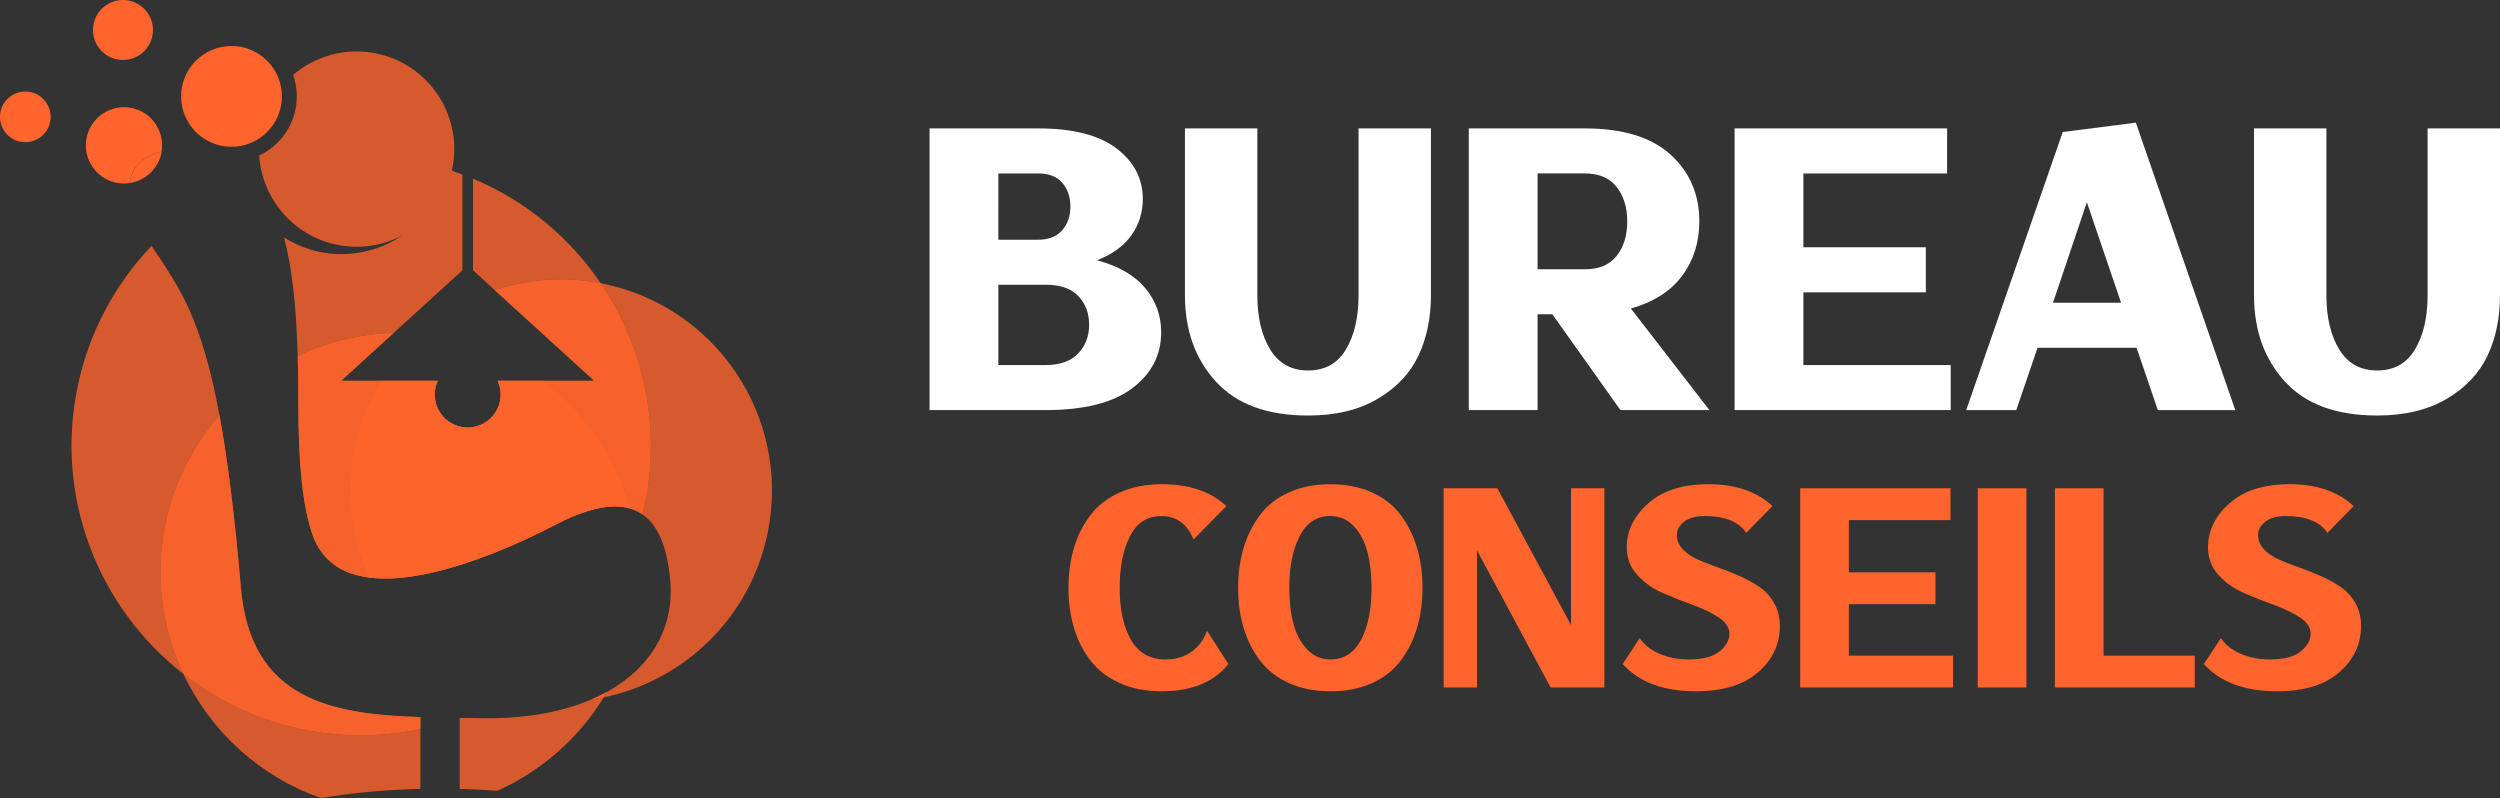<?xml version="1.0" encoding="utf-8"?>
<!-- Generator: Adobe Illustrator 16.0.0, SVG Export Plug-In . SVG Version: 6.00 Build 0)  -->
<!DOCTYPE svg PUBLIC "-//W3C//DTD SVG 1.1//EN" "http://www.w3.org/Graphics/SVG/1.1/DTD/svg11.dtd">
<svg version="1.1" id="Calque_1" xmlns="http://www.w3.org/2000/svg" xmlns:xlink="http://www.w3.org/1999/xlink" x="0px" y="0px"
	 width="163.814px" height="52.295px" viewBox="0 0 163.814 52.295" enable-background="new 0 0 163.814 52.295"
	 xml:space="preserve">
<rect x="0" y="0" width="163.814" height="52.295" fill="#333333" stroke="none"/>
<g>
	<g>
		<path opacity="0.8" fill="#FF642C" d="M32.418,19.011c2.17-0.718,4.544-0.912,6.946-0.449c-2.026-2.99-4.899-5.404-8.37-6.854
			v6.005L32.418,19.011z"/>
		<path opacity="0.8" fill="#FF642C" d="M25.786,21.823l4.511-4.109v-6.271c-0.23-0.085-0.453-0.185-0.688-0.262
			c0.005-0.02,0.01-0.039,0.014-0.059c0.747-3.453-1.447-6.86-4.901-7.607c-2.032-0.439-4.046,0.139-5.513,1.392
			c0.25,0.72,0.314,1.515,0.141,2.315c-0.293,1.356-1.201,2.422-2.367,2.97c0.183,2.778,2.177,5.214,5.032,5.833
			c1.536,0.332,3.061,0.082,4.349-0.602c-1.55,1.053-3.512,1.497-5.49,1.068c-0.829-0.179-1.584-0.506-2.263-0.933
			c0.523,1.953,0.805,4.496,0.897,7.761C21.422,22.413,23.543,21.882,25.786,21.823z"/>
		<path opacity="0.8" fill="#FF642C" d="M14.38,27.202c-1.189-6.421-2.643-8.374-4.426-11.056c-0.008-0.012-0.013-0.022-0.021-0.035
			c-2.333,2.443-4.049,5.534-4.816,9.078c-1.593,7.366,1.335,14.638,6.906,18.979c-0.957-2.028-1.507-4.285-1.507-6.676
			C10.515,33.551,11.979,29.958,14.38,27.202z"/>
		<path opacity="0.8" fill="#FF642C" d="M39.41,18.568c-0.015-0.003-0.03-0.003-0.045-0.006c2.809,4.143,3.993,9.377,2.851,14.657
			c-0.035,0.164-0.09,0.319-0.13,0.481c0.987,0.678,1.646,2.061,1.837,4.404c0.242,2.987-1.209,5.604-4.141,7.228
			c-0.071,0.123-0.146,0.242-0.22,0.362c5.286-1.101,9.66-5.258,10.763-10.889C51.793,27.308,46.907,20.038,39.41,18.568z"/>
		<path opacity="0.8" fill="#FF642C" d="M32.418,19.011l6.523,5.942h-3.335c2.739,2.057,4.777,4.983,5.711,8.375
			c0.274,0.084,0.53,0.209,0.768,0.372c0.04-0.162,0.095-0.317,0.13-0.481c1.142-5.279-0.042-10.514-2.851-14.657
			C36.962,18.099,34.588,18.293,32.418,19.011z"/>
		<path opacity="0.8" fill="#FF642C" d="M32.418,19.011l6.523,5.942h-3.335c2.739,2.057,4.777,4.983,5.711,8.375
			c0.274,0.084,0.53,0.209,0.768,0.372c0.04-0.162,0.095-0.317,0.13-0.481c1.142-5.279-0.042-10.514-2.851-14.657
			C36.962,18.099,34.588,18.293,32.418,19.011z"/>
		<path opacity="0.8" fill="#FF642C" d="M31.438,47.059c-0.439-0.009-0.877-0.016-1.314-0.021v4.655
			c0.847,0.021,1.665,0.065,2.464,0.123c2.899-1.294,5.324-3.44,6.974-6.122c-0.252,0.053-0.511,0.083-0.768,0.121
			C36.851,46.655,34.394,47.121,31.438,47.059z"/>
		<path opacity="0.8" fill="#FF642C" d="M27.545,47.772c-2.53,0.529-5.205,0.563-7.894-0.02c-2.88-0.623-5.45-1.887-7.629-3.584
			c1.785,3.785,5.031,6.735,9.02,8.127c1.919-0.33,4.125-0.545,6.503-0.603V47.772z"/>
		<path opacity="0.8" fill="#FF642C" d="M20.484,35.058c0.623,1.76,1.987,2.562,3.67,2.784c-1.147-2.531-1.557-5.426-0.982-8.36
			c0.324-1.653,0.943-3.17,1.772-4.529H22.35l3.436-3.13c-2.243,0.06-4.364,0.59-6.277,1.496c0.026,0.925,0.042,1.889,0.04,2.934
			C19.538,30.527,19.86,33.298,20.484,35.058z"/>
		<path opacity="0.8" fill="#FF642C" d="M20.484,35.058c0.623,1.76,1.987,2.562,3.67,2.784c-1.147-2.531-1.557-5.426-0.982-8.36
			c0.324-1.653,0.943-3.17,1.772-4.529H22.35l3.436-3.13c-2.243,0.06-4.364,0.59-6.277,1.496c0.026,0.925,0.042,1.889,0.04,2.934
			C19.538,30.527,19.86,33.298,20.484,35.058z"/>
		<path opacity="0.8" fill="#FF642C" d="M27.545,47.772v-0.784c-5.77-0.187-11.125-1.105-11.76-8.466
			c-0.422-4.904-0.889-8.531-1.405-11.32c-2.4,2.756-3.865,6.35-3.865,10.291c0,2.391,0.55,4.647,1.507,6.676
			c2.179,1.697,4.749,2.961,7.629,3.584C22.34,48.334,25.015,48.301,27.545,47.772z"/>
		<path opacity="0.8" fill="#FF642C" d="M27.545,47.772v-0.784c-5.77-0.187-11.125-1.105-11.76-8.466
			c-0.422-4.904-0.889-8.531-1.405-11.32c-2.4,2.756-3.865,6.35-3.865,10.291c0,2.391,0.55,4.647,1.507,6.676
			c2.179,1.697,4.749,2.961,7.629,3.584C22.34,48.334,25.015,48.301,27.545,47.772z"/>
		<path opacity="0.8" fill="#FF642C" d="M38.794,45.815c0.256-0.038,0.515-0.068,0.768-0.121c0.074-0.12,0.149-0.239,0.22-0.362
			C39.469,45.504,39.14,45.666,38.794,45.815z"/>
		<path opacity="0.8" fill="#FF642C" d="M38.794,45.815c0.256-0.038,0.515-0.068,0.768-0.121c0.074-0.12,0.149-0.239,0.22-0.362
			C39.469,45.504,39.14,45.666,38.794,45.815z"/>
		<path opacity="0.8" fill="#FF642C" d="M32.808,25.852c0,1.193-0.969,2.162-2.163,2.162c-1.193,0-2.162-0.969-2.162-2.162
			c0-0.322,0.074-0.625,0.202-0.899h-3.742c-0.829,1.359-1.448,2.875-1.772,4.529c-0.575,2.935-0.166,5.829,0.982,8.36
			c4.35,0.576,10.828-2.723,12.14-3.41c1.952-1.022,3.692-1.509,5.024-1.104c-0.934-3.392-2.972-6.317-5.711-8.375h-3
			C32.732,25.228,32.808,25.53,32.808,25.852z"/>
		<path opacity="0.8" fill="#FF642C" d="M32.808,25.852c0,1.193-0.969,2.162-2.163,2.162c-1.193,0-2.162-0.969-2.162-2.162
			c0-0.322,0.074-0.625,0.202-0.899h-3.742c-0.829,1.359-1.448,2.875-1.772,4.529c-0.575,2.935-0.166,5.829,0.982,8.36
			c4.35,0.576,10.828-2.723,12.14-3.41c1.952-1.022,3.692-1.509,5.024-1.104c-0.934-3.392-2.972-6.317-5.711-8.375h-3
			C32.732,25.228,32.808,25.53,32.808,25.852z"/>
		<path opacity="0.8" fill="#FF642C" d="M32.808,25.852c0,1.193-0.969,2.162-2.163,2.162c-1.193,0-2.162-0.969-2.162-2.162
			c0-0.322,0.074-0.625,0.202-0.899h-3.742c-0.829,1.359-1.448,2.875-1.772,4.529c-0.575,2.935-0.166,5.829,0.982,8.36
			c4.35,0.576,10.828-2.723,12.14-3.41c1.952-1.022,3.692-1.509,5.024-1.104c-0.934-3.392-2.972-6.317-5.711-8.375h-3
			C32.732,25.228,32.808,25.53,32.808,25.852z"/>
		<path fill="#FF642C" d="M10.587,9.933c0.216-1.308-0.621-2.57-1.931-2.853C7.306,6.787,5.974,7.645,5.682,8.995
			c-0.292,1.351,0.565,2.683,1.916,2.975c0.305,0.066,0.608,0.066,0.899,0.022C8.649,10.838,9.5,10.191,10.587,9.933z"/>
		<path fill="#FF642C" d="M10.573,10.054c0.009-0.041,0.007-0.081,0.014-0.121c-1.087,0.259-1.938,0.906-2.09,2.06
			C9.495,11.841,10.346,11.099,10.573,10.054z"/>
		<circle fill="#FF642C" cx="8.057" cy="1.965" r="1.965"/>
		<circle fill="#FF642C" cx="1.659" cy="7.657" r="1.659"/>
		<circle fill="#FF642C" cx="15.169" cy="6.316" r="3.302"/>
	</g>
	<g>
		<g>
			<path fill="#FFFFFF" d="M65.417,26.872h-1.511H60.91V8.415h3.517h0.991h2.62c2.266,0,3.973,0.437,5.121,1.31
				c1.148,0.874,1.724,1.979,1.724,3.316c0,0.882-0.248,1.672-0.744,2.372c-0.495,0.7-1.247,1.247-2.254,1.641
				c1.4,0.377,2.451,0.983,3.151,1.817c0.699,0.834,1.05,1.802,1.05,2.902c0,1.495-0.634,2.719-1.899,3.671
				c-1.268,0.952-3.159,1.428-5.677,1.428H65.417z M65.417,15.708h2.597c0.691,0,1.219-0.204,1.581-0.613
				c0.361-0.409,0.543-0.929,0.543-1.558c0-0.63-0.177-1.148-0.531-1.559c-0.354-0.408-0.877-0.613-1.569-0.613h-2.62V15.708z
				 M65.417,23.921h3.092c0.944,0,1.656-0.252,2.136-0.756c0.48-0.503,0.721-1.133,0.721-1.888c0-0.756-0.236-1.381-0.709-1.877
				c-0.472-0.495-1.18-0.743-2.124-0.743h-3.115V23.921z"/>
			<path fill="#FFFFFF" d="M89.019,8.415h4.744v10.928c0,1.479-0.271,2.797-0.814,3.953s-1.432,2.101-2.667,2.832
				c-1.235,0.732-2.758,1.099-4.566,1.099c-2.676,0-4.689-0.74-6.042-2.22c-1.354-1.479-2.03-3.366-2.03-5.664V8.415h4.744v10.928
				c0,1.448,0.279,2.632,0.838,3.552c0.559,0.921,1.389,1.381,2.49,1.381c1.101,0,1.927-0.46,2.478-1.381
				c0.551-0.92,0.826-2.104,0.826-3.552V8.415z"/>
			<path fill="#FFFFFF" d="M100.75,8.415h3.092c2.486,0,4.358,0.57,5.617,1.711c1.259,1.142,1.889,2.601,1.889,4.379
				c0,1.368-0.374,2.557-1.121,3.563c-0.748,1.007-1.869,1.723-3.363,2.147l5.145,6.656h-5.829l-4.461-6.278h-0.968v6.278h-4.508
				V8.415h2.997H100.75z M100.75,11.365v6.278h3.115c0.913,0,1.602-0.291,2.065-0.873s0.696-1.338,0.696-2.266
				c0-0.913-0.232-1.664-0.696-2.255c-0.464-0.59-1.16-0.885-2.089-0.885H100.75z"/>
			<path fill="#FFFFFF" d="M126.192,16.204v2.95h-8.024v4.768h9.653v2.95h-9.653h-4.508V8.415h4.508h9.417v2.95h-9.417v4.839
				H126.192z"/>
			<path fill="#FFFFFF" d="M140,22.789h-6.49l-1.393,4.083h-3.28l6.325-18.221l4.791-0.614l6.515,18.835h-5.075L140,22.789z
				 M138.985,19.838l-2.242-6.585l-2.219,6.585H138.985z"/>
			<path fill="#FFFFFF" d="M159.07,8.415h4.744v10.928c0,1.479-0.271,2.797-0.814,3.953s-1.432,2.101-2.667,2.832
				c-1.235,0.732-2.758,1.099-4.566,1.099c-2.676,0-4.689-0.74-6.042-2.22c-1.354-1.479-2.03-3.366-2.03-5.664V8.415h4.744v10.928
				c0,1.448,0.279,2.632,0.838,3.552c0.559,0.921,1.389,1.381,2.49,1.381c1.101,0,1.927-0.46,2.478-1.381
				c0.551-0.92,0.826-2.104,0.826-3.552V8.415z"/>
		</g>
		<g>
			<path fill="#FF642C" d="M76.138,31.728c1.791,0,3.199,0.479,4.223,1.436l-2.154,2.187c-0.41-1.023-1.117-1.535-2.119-1.535
				c-0.912,0-1.594,0.439-2.043,1.318c-0.451,0.879-0.678,2.008-0.678,3.388c0,1.401,0.246,2.534,0.734,3.396
				c0.49,0.862,1.252,1.293,2.287,1.293c0.656,0,1.221-0.169,1.693-0.509s0.811-0.798,1.01-1.377l1.402,2.187
				c-0.957,1.19-2.414,1.785-4.373,1.785c-1.033,0-1.949-0.178-2.744-0.534c-0.797-0.355-1.436-0.848-1.92-1.477
				c-0.484-0.628-0.846-1.344-1.084-2.145c-0.24-0.801-0.359-1.675-0.359-2.62s0.119-1.819,0.359-2.62
				c0.238-0.801,0.6-1.519,1.084-2.153c0.484-0.634,1.127-1.129,1.928-1.485C74.185,31.907,75.103,31.728,76.138,31.728z"/>
			<path fill="#FF642C" d="M92.853,35.901c0.238,0.801,0.357,1.675,0.357,2.62s-0.119,1.819-0.357,2.62
				c-0.24,0.801-0.596,1.517-1.068,2.145c-0.473,0.629-1.102,1.121-1.887,1.477c-0.783,0.356-1.688,0.534-2.711,0.534
				s-1.932-0.178-2.721-0.534c-0.791-0.355-1.424-0.848-1.902-1.477c-0.479-0.628-0.838-1.344-1.076-2.145
				c-0.24-0.801-0.359-1.675-0.359-2.62s0.119-1.819,0.359-2.62c0.238-0.801,0.598-1.519,1.076-2.153
				c0.479-0.634,1.109-1.129,1.895-1.485c0.783-0.355,1.688-0.534,2.711-0.534s1.93,0.179,2.721,0.534
				c0.789,0.356,1.422,0.852,1.895,1.485C92.257,34.382,92.613,35.1,92.853,35.901z M84.482,38.521c0,0.891,0.092,1.677,0.275,2.361
				s0.484,1.243,0.902,1.678c0.416,0.434,0.926,0.65,1.527,0.65c0.889,0,1.561-0.437,2.01-1.31c0.451-0.874,0.676-2,0.676-3.38
				c0-0.89-0.092-1.68-0.275-2.37c-0.184-0.689-0.482-1.252-0.9-1.686s-0.926-0.65-1.527-0.65c-0.891,0-1.561,0.439-2.01,1.318
				C84.708,36.012,84.482,37.141,84.482,38.521z"/>
			<path fill="#FF642C" d="M102.941,31.996h2.186v13.051h-2.186h-1.336l-4.822-8.979v8.979h-2.186V31.996h2.186h1.336l4.822,8.962
				V31.996z"/>
			<path fill="#FF642C" d="M110.667,43.21c0.9,0,1.568-0.175,2.002-0.525c0.436-0.351,0.652-0.737,0.652-1.16
				c0-0.4-0.232-0.754-0.693-1.06s-1.023-0.578-1.686-0.818c-0.662-0.238-1.322-0.5-1.979-0.784
				c-0.656-0.283-1.215-0.679-1.676-1.185c-0.463-0.506-0.693-1.11-0.693-1.811c0-1.091,0.471-2.053,1.41-2.888
				c0.939-0.834,2.256-1.252,3.947-1.252c1.77,0,3.166,0.479,4.189,1.436l-1.719,1.753c-0.49-0.734-1.402-1.102-2.738-1.102
				c-0.566,0-1.01,0.122-1.326,0.367c-0.316,0.244-0.477,0.539-0.477,0.884c0,0.346,0.125,0.651,0.377,0.918
				c0.25,0.268,0.572,0.49,0.967,0.668s0.832,0.351,1.311,0.518s0.957,0.355,1.436,0.567c0.479,0.211,0.914,0.45,1.311,0.718
				c0.395,0.267,0.717,0.62,0.967,1.06s0.377,0.942,0.377,1.51c0,1.191-0.477,2.201-1.428,3.029
				c-0.951,0.829-2.307,1.243-4.064,1.243c-2.135,0-3.738-0.595-4.807-1.785l1.119-1.702c0.256,0.411,0.672,0.748,1.252,1.01
				C109.277,43.08,109.933,43.21,110.667,43.21z"/>
			<path fill="#FF642C" d="M126.822,37.502v2.087h-5.674v3.371h6.826v2.086h-6.826h-3.188V31.996h3.188h6.66v2.086h-6.66v3.421
				H126.822z"/>
			<path fill="#FF642C" d="M129.593,31.996h3.188v13.051h-3.188V31.996z"/>
			<path fill="#FF642C" d="M143.812,45.046h-5.975h-3.188V31.996h3.188V42.96h5.975V45.046z"/>
			<path fill="#FF642C" d="M148.751,43.21c0.902,0,1.57-0.175,2.004-0.525s0.65-0.737,0.65-1.16c0-0.4-0.23-0.754-0.691-1.06
				c-0.463-0.306-1.025-0.578-1.688-0.818c-0.662-0.238-1.32-0.5-1.977-0.784c-0.656-0.283-1.217-0.679-1.678-1.185
				s-0.691-1.11-0.691-1.811c0-1.091,0.469-2.053,1.41-2.888c0.939-0.834,2.254-1.252,3.945-1.252c1.77,0,3.166,0.479,4.189,1.436
				l-1.719,1.753c-0.49-0.734-1.402-1.102-2.736-1.102c-0.568,0-1.01,0.122-1.328,0.367c-0.316,0.244-0.475,0.539-0.475,0.884
				c0,0.346,0.125,0.651,0.375,0.918c0.25,0.268,0.572,0.49,0.969,0.668c0.395,0.178,0.832,0.351,1.311,0.518
				c0.477,0.167,0.955,0.355,1.434,0.567c0.479,0.211,0.916,0.45,1.311,0.718c0.395,0.267,0.719,0.62,0.969,1.06
				s0.375,0.942,0.375,1.51c0,1.191-0.477,2.201-1.428,3.029c-0.951,0.829-2.305,1.243-4.063,1.243
				c-2.137,0-3.738-0.595-4.807-1.785l1.117-1.702c0.256,0.411,0.674,0.748,1.252,1.01C147.361,43.08,148.019,43.21,148.751,43.21z"
				/>
		</g>
	</g>
</g>
</svg>
